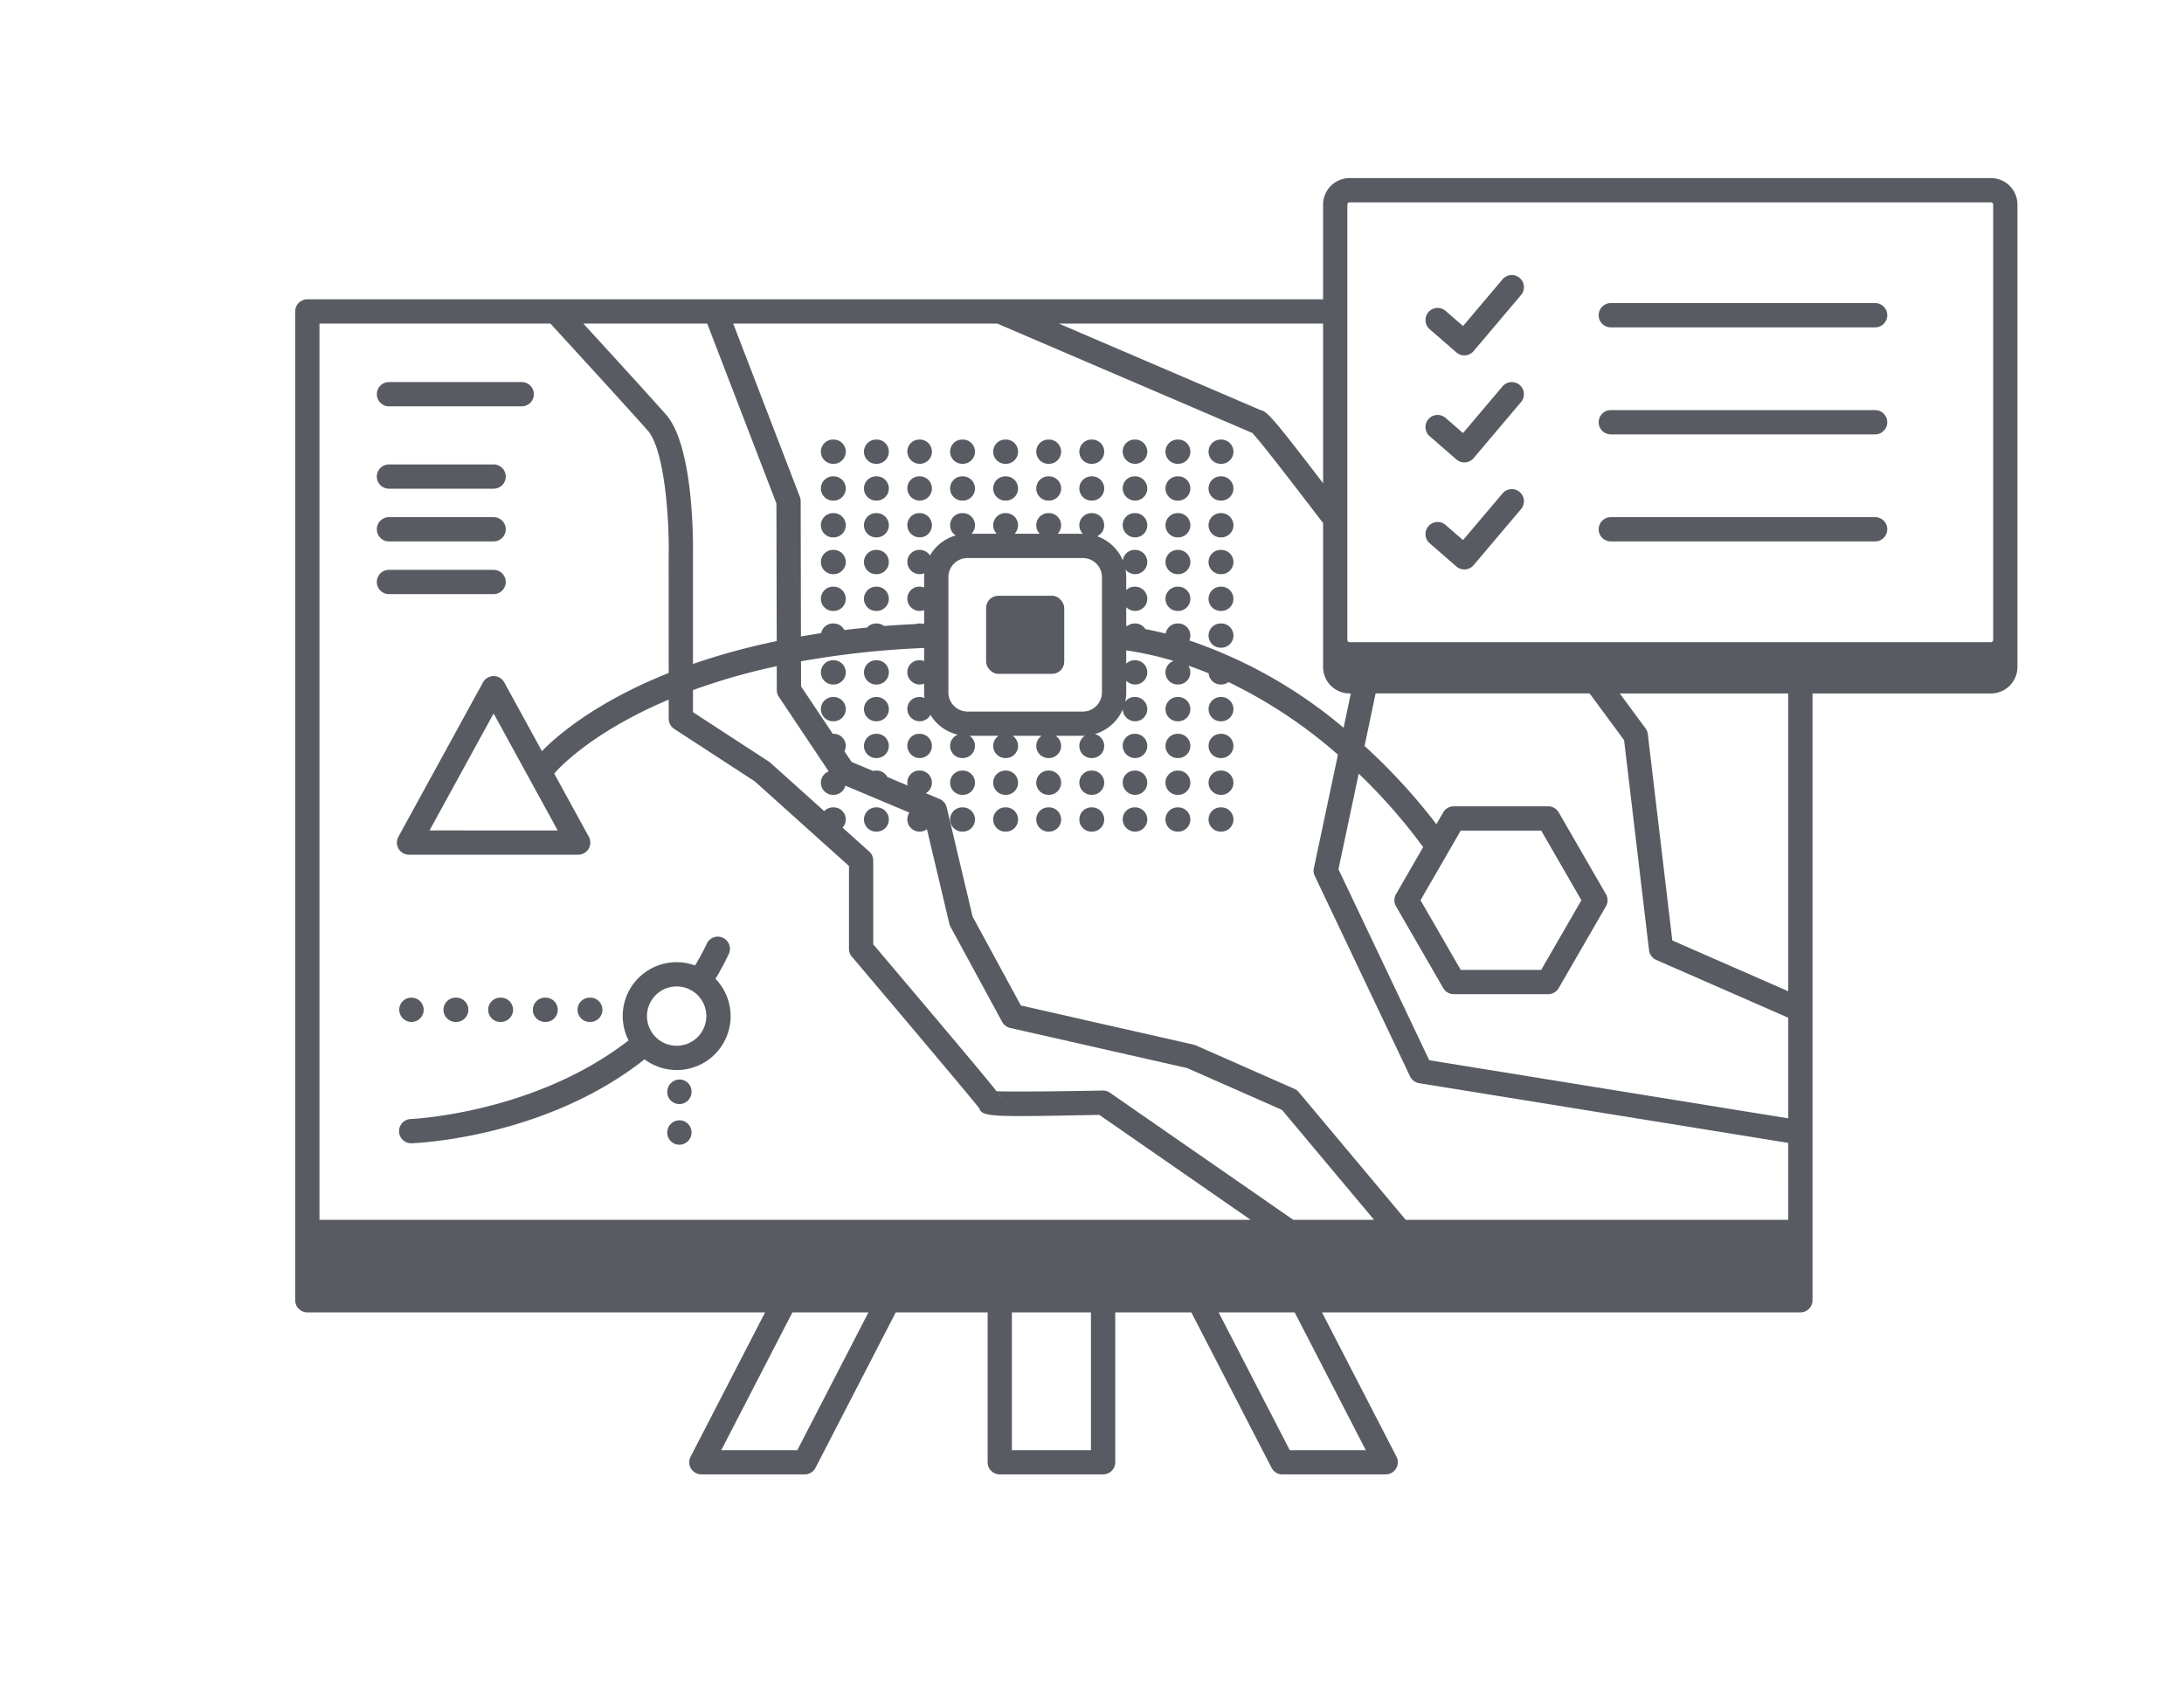 <svg xmlns="http://www.w3.org/2000/svg" viewBox="0 0 360 280">
  <g fill="#595b63">
    <path d="M67.837 168.478a2.022 2.022 0 0 1-2.025-2 1.979 1.979 0 0 1 1.975-2h.05a2 2 0 0 1 0 4Zm29.468 0h-.104a2 2 0 0 1 0-4h.104a2 2 0 0 1 0 4Zm-7.367 0h-.104a2 2 0 1 1 0-4h.104a2 2 0 1 1 0 4Zm-7.367 0h-.104a2 2 0 1 1 0-4h.104a2 2 0 0 1 0 4Zm-7.367 0H75.1a2 2 0 0 1 0-4h.104a2 2 0 1 1 0 4Zm36.781 13.542a2 2 0 0 1-2-2 2.042 2.042 0 0 1 2-2.047 1.96 1.96 0 0 1 2 1.952v.096a2 2 0 0 1-2 2Zm0 6.702a2 2 0 0 1-2-2 2.022 2.022 0 0 1 2-2.025 1.979 1.979 0 0 1 2 1.975v.05a2 2 0 0 1-2 2Z"/>
    <path d="M117.94 161.367a46.125 46.125 0 0 0 2.19-4.097 2 2 0 1 0-3.622-1.699 40.76 40.76 0 0 1-1.941 3.6 8.87 8.87 0 0 0-10.957 12.35c-15.447 12.017-35.627 12.953-35.896 12.963a2 2 0 0 0 .071 3.999l.074-.002c1.17-.042 22.12-.995 38.386-13.837a8.876 8.876 0 0 0 11.695-13.278Zm-6.404 11.04a4.89 4.89 0 1 1 4.89-4.89 4.896 4.896 0 0 1-4.89 4.89ZM85.999 66.99H64.116a2 2 0 0 1 0-4h21.883a2 2 0 0 1 0 4Zm-4.633 13.578h-17.25a2 2 0 0 1 0-4h17.25a2 2 0 0 1 0 4Zm0 8.69h-17.25a2 2 0 0 1 0-4h17.25a2 2 0 0 1 0 4Zm0 8.69h-17.25a2 2 0 0 1 0-4h17.25a2 2 0 0 1 0 4ZM247.67 46.053l-6.511 7.698-2.874-2.496a2 2 0 0 0-2.623 3.02l4.403 3.825a1.999 1.999 0 0 0 1.312.49c.05 0 .102-.002.153-.006a1.999 1.999 0 0 0 1.374-.703l7.82-9.244a2 2 0 1 0-3.055-2.583Zm0 17.646-6.511 7.697-2.874-2.496a2 2 0 0 0-2.623 3.02l4.403 3.825a1.998 1.998 0 0 0 1.312.49c.05 0 .102-.002.153-.006a1.999 1.999 0 0 0 1.374-.702l7.82-9.245a2 2 0 1 0-3.055-2.583Zm0 17.645-6.511 7.698-2.874-2.496a2 2 0 1 0-2.623 3.02l4.403 3.825a1.998 1.998 0 0 0 1.312.49c.05 0 .102-.002.153-.006a2 2 0 0 0 1.374-.703l7.82-9.244a2 2 0 1 0-3.055-2.583Zm61.416-31.376h-43.569a2 2 0 0 0 0 4h43.569a2 2 0 0 0 0-4Zm0 17.645h-43.569a2 2 0 0 0 0 4h43.569a2 2 0 0 0 0-4Zm0 17.645h-43.569a2 2 0 0 0 0 4h43.569a2 2 0 0 0 0-4Z"/>
    <rect x="162.547" y="98.216" width="12.875" height="12.876" rx="2" ry="2"/>
    <path d="M151.612 82.53a2 2 0 0 0 0-4h-.1a1.958 1.958 0 0 0-1.95 2 2.043 2.043 0 0 0 2.05 2Zm-7.2 18.19h.1a2 2 0 0 0 0-4h-.1a2 2 0 0 0 0 4Zm0-12.127h.1a2 2 0 0 0 0-4h-.1a2 2 0 0 0 0 4Zm.101 20.255h-.1a2 2 0 0 0 0 4h.1a2 2 0 0 0 0-4Zm-.101-14.191h.1a2 2 0 0 0 0-4h-.1a2 2 0 0 0 0 4Zm.101 20.254h-.1a2 2 0 0 0 0 4h.1a2 2 0 0 0 0-4Zm0 18.191h-.1a2 2 0 0 0 0 4h.1a2 2 0 1 0 0-4Zm0-12.127h-.1a2 2 0 1 0 0 4h.1a2 2 0 0 0 0-4Zm-7.201-44.509h.1a2 2 0 0 0 0-4h-.1a2 2 0 0 0 0 4Zm7.1 6.064h.1a2 2 0 0 0 0-4h-.1a2 2 0 0 0 0 4Zm7.2 6.063a2 2 0 0 0 0-4h-.1a1.958 1.958 0 0 0-1.95 2 2.043 2.043 0 0 0 2.05 2Zm-14.3-6.063h.1a2 2 0 0 0 0-4h-.1a2 2 0 0 0 0 4Zm7.1-6.064h.1a2 2 0 0 0 0-4h-.1a2 2 0 0 0 0 4Zm7.2 44.509h-.1a1.958 1.958 0 0 0-1.95 2 2.043 2.043 0 0 0 2.05 2 2 2 0 0 0 0-4Zm21.2-38.445h.1a2 2 0 0 0 0-4h-.1a2 2 0 0 0 0 4Zm-7.1 0h.1a2 2 0 0 0 0-4h-.1a2 2 0 0 0 0 4Zm0-6.064h.1a2 2 0 0 0 0-4h-.1a2 2 0 0 0 0 4Zm-28.4 12.127h.1a2 2 0 0 0 0-4h-.1a2 2 0 0 0 0 4Zm63.9-12.127h.1a2 2 0 0 0 0-4h-.1a2 2 0 0 0 0 4Zm-21.3 0h.1a2 2 0 0 0 0-4h-.1a2 2 0 0 0 0 4Zm0 6.064h.1a2 2 0 0 0 0-4h-.1a2 2 0 0 0 0 4Zm-7.1-6.064h.1a2 2 0 0 0 0-4h-.1a2 2 0 0 0 0 4Zm-35.4 32.382h-.1a2 2 0 0 0 0 4h.1a2 2 0 0 0 0-4Zm0 6.063h-.1a2 2 0 0 0 0 4h.1a2 2 0 0 0 0-4Zm-.1-20.254h.1a2 2 0 0 0 0-4h-.1a2 2 0 0 0 0 4Zm0 6.063h.1a2 2 0 0 0 0-4h-.1a2 2 0 0 0 0 4Zm21.3-18.19h.1a2 2 0 0 0 0-4h-.1a2 2 0 0 0 0 4Zm0-6.064h.1a2 2 0 0 0 0-4h-.1a2 2 0 0 0 0 4Zm28.5 0a2 2 0 0 0 0-4h-.1a1.958 1.958 0 0 0-1.95 2 2.043 2.043 0 0 0 2.05 2Zm7 18.191h.1a2 2 0 0 0 0-4h-.1a2 2 0 0 0 0 4Zm-42.5-18.191a2 2 0 0 0 0-4h-.1a1.958 1.958 0 0 0-1.95 2 2.043 2.043 0 0 0 2.05 2Zm42.5 12.127h.1a2 2 0 0 0 0-4h-.1a2 2 0 0 0 0 4Zm.1 26.318h-.1a2 2 0 0 0 0 4h.1a2 2 0 0 0 0-4Zm0 18.191h-.1a2 2 0 0 0 0 4h.1a2 2 0 1 0 0-4Zm0-6.063h-.1a2 2 0 1 0 0 4h.1a2 2 0 0 0 0-4Zm-.1-50.573h.1a2 2 0 0 0 0-4h-.1a2 2 0 0 0 0 4Zm.1 44.509h-.1a2 2 0 1 0 0 4h.1a2 2 0 0 0 0-4Zm-.1-20.255h.1a2 2 0 0 0 0-4h-.1a2 2 0 0 0 0 4Zm7.1 0h.1a2 2 0 0 0 0-4h-.1a2 2 0 0 0 0 4Zm0-6.063h.1a2 2 0 0 0 0-4h-.1a2 2 0 0 0 0 4Zm0 12.127h.1a2 2 0 0 0 0-4h-.1a2 2 0 0 0 0 4Zm0-18.191h.1a2 2 0 0 0 0-4h-.1a2 2 0 0 0 0 4Zm0-6.063h.1a2 2 0 0 0 0-4h-.1a2 2 0 0 0 0 4Zm.1 38.445h-.1a2 2 0 1 0 0 4h.1a2 2 0 0 0 0-4Zm0 6.064h-.1a2 2 0 1 0 0 4h.1a2 2 0 0 0 0-4Zm0 6.063h-.1a2 2 0 0 0 0 4h.1a2 2 0 1 0 0-4Zm0-18.191h-.1a2 2 0 0 0 0 4h.1a2 2 0 0 0 0-4Zm-7.2-32.381h.1a2 2 0 0 0 0-4h-.1a2 2 0 0 0 0 4Zm-14.099 44.509h-.1a2 2 0 1 0 0 4h.1a2 2 0 0 0 0-4Zm-7.101 0h-.1a2 2 0 0 0 0 4h.1a2 2 0 0 0 0-4Zm7.101 6.063h-.1a2 2 0 0 0 0 4h.1a2 2 0 1 0 0-4Zm-7.101 0h-.1a2 2 0 0 0 0 4h.1a2 2 0 1 0 0-4Zm-14.2 0h-.1a2 2 0 0 0 0 4h.1a2 2 0 1 0 0-4Zm28.4-50.572a2 2 0 0 0 0-4h-.1a1.958 1.958 0 0 0-1.95 2 2.043 2.043 0 0 0 2.05 2Zm-28.4 44.509h-.1a2 2 0 0 0 0 4h.1a2 2 0 0 0 0-4Zm7.1 6.063h-.1a2 2 0 0 0 0 4h.1a2 2 0 1 0 0-4Zm0-6.063h-.1a2 2 0 0 0 0 4h.1a2 2 0 0 0 0-4Zm21.3-38.446a2 2 0 0 0 0-4h-.1a1.958 1.958 0 0 0-1.95 2 2.043 2.043 0 0 0 2.05 2Zm0 44.509h-.1a1.958 1.958 0 0 0-1.95 2 2.043 2.043 0 0 0 2.05 2 2 2 0 1 0 0-4Zm0-6.063h-.1a1.958 1.958 0 0 0-1.95 2 2.043 2.043 0 0 0 2.05 2 2 2 0 0 0 0-4Zm0-6.064h-.1a1.958 1.958 0 0 0-1.95 2 2.043 2.043 0 0 0 2.05 2 2 2 0 0 0 0-4Z"/>
    <path d="M328.182 29.36H222.455a4.369 4.369 0 0 0-4.364 4.364v15.622H50.66a2 2 0 0 0-2 2v163.017a2 2 0 0 0 2 2h75.454l-12.28 23.794a2 2 0 0 0 1.778 2.916h17.034a2 2 0 0 0 1.778-1.082l13.226-25.628h15.146v24.71a2 2 0 0 0 2 2h17.035a2 2 0 0 0 2-2v-24.71h12.544L209.6 241.99a2 2 0 0 0 1.777 1.083h17.035a2 2 0 0 0 1.777-2.917l-12.279-23.793h78.856a2 2 0 0 0 2-2V114.322h29.417a4.37 4.37 0 0 0 4.364-4.364V33.723a4.369 4.369 0 0 0-4.365-4.363Zm-110.09 23.986v26.312c-7.986-10.405-9.217-11.86-10.263-12.03l-33.298-14.282Zm-53.707 0 42.014 18.022c1.289 1.286 6.85 8.545 10.95 13.896l.742.968v23.726a4.37 4.37 0 0 0 4.364 4.364h.206c-.382 1.823-.782 3.728-1.189 5.66a78.338 78.338 0 0 0-25.43-14.395 1.996 1.996 0 0 0-1.83-2.803h-.1a1.996 1.996 0 0 0-1.967 1.673 59.822 59.822 0 0 0-3.348-.743 1.994 1.994 0 0 0-1.685-.93h-.1a1.907 1.907 0 0 0-1.197.422c-.058-.008-.116-.013-.174-.02v-3.088a2.072 2.072 0 0 0 1.47.622 2 2 0 0 0 0-4h-.1a1.912 1.912 0 0 0-1.37.57v-2.137a7.146 7.146 0 0 0-.118-1.255 2.07 2.07 0 0 0 1.588.759 2 2 0 0 0 0-4h-.1a1.94 1.94 0 0 0-1.925 1.737 7.189 7.189 0 0 0-4.24-3.989 1.997 1.997 0 0 0-.835-3.812h-.1a1.999 1.999 0 0 0-1.422 3.404h-4.155a1.999 1.999 0 0 0-1.423-3.404h-.1a1.999 1.999 0 0 0-1.423 3.404h-4.153a1.999 1.999 0 0 0-1.424-3.404h-.1a1.999 1.999 0 0 0-1.423 3.404h-4.153a1.999 1.999 0 0 0-1.423-3.404h-.1a1.997 1.997 0 0 0-1.078 3.68 7.179 7.179 0 0 0-4.242 3.307 1.995 1.995 0 0 0-1.68-.923h-.1a1.958 1.958 0 0 0-1.95 2 2.043 2.043 0 0 0 2.05 2 1.992 1.992 0 0 0 .748-.148c-.02.213-.033.427-.033.644v1.705a1.985 1.985 0 0 0-.715-.138h-.1a1.958 1.958 0 0 0-1.95 2 2.043 2.043 0 0 0 2.05 2 1.985 1.985 0 0 0 .715-.137v2.24l-.278.012a1.996 1.996 0 0 0-.437-.051h-.1a1.93 1.93 0 0 0-.583.098c-1.775.086-3.518.188-5.204.322a1.98 1.98 0 0 0-1.213-.42h-.1a1.987 1.987 0 0 0-1.49.676q-1.91.186-3.741.41a1.992 1.992 0 0 0-1.77-1.086h-.1a2 2 0 0 0-1.96 1.603c-1.133.17-2.24.35-3.325.54l-.046-22.295a2.003 2.003 0 0 0-.133-.714l-10.988-28.573Zm17.257 41.807v19a3.161 3.161 0 0 1-3.157 3.157h-19a3.161 3.161 0 0 1-3.157-3.157v-19a3.16 3.16 0 0 1 3.157-3.157h19a3.16 3.16 0 0 1 3.157 3.157Zm-65.068-41.808 11.408 29.665.047 22.686a110.63 110.63 0 0 0-13.803 3.763l-.005-17.536c.039-1.859.242-18.314-4.492-23.638-3.074-3.458-9.88-10.905-13.575-14.939Zm-63.915 0h38.069c.483.527 11.793 12.852 16.012 17.597 2.785 3.133 3.614 14.48 3.481 20.94l.006 19.066c-12.228 4.877-18.602 10.528-20.899 12.885l-6.208-11.334a2 2 0 0 0-3.508 0l-13.942 25.45a2 2 0 0 0 1.754 2.96h27.884a2 2 0 0 0 1.753-2.96l-5.708-10.42c.03-.032.064-.056.091-.09.093-.115 5.412-6.455 18.784-12.1v3.156a1.998 1.998 0 0 0 .91 1.675l13.273 8.644 15.53 13.955v13.652a2.001 2.001 0 0 0 .474 1.292c7.764 9.167 19.408 22.97 20.994 24.985.51 1.463 1.771 1.455 19.794 1.103l24.948 17.3H52.659Zm39.273 83.565H70.8l10.566-19.288Zm72.66 43.423a2.004 2.004 0 0 1 .435.631 6.17 6.17 0 0 0-.435-.63Zm-33.165 58.74h-12.533l11.72-22.71h12.534Zm48.403 0h-13.035v-22.71h13.035Zm45.299 0h-12.534l-11.72-22.71h12.533ZM213.17 201.1l-30.22-20.956a2.014 2.014 0 0 0-1.18-.356c-6.144.121-14.987.223-17.51.115-1.6-2.042-6.273-7.628-20.319-24.216v-13.81a2 2 0 0 0-.663-1.488l-4.392-3.946a1.993 1.993 0 0 0-1.474-3.341h-.1a1.99 1.99 0 0 0-1.448.626l-8.896-7.993a2.003 2.003 0 0 0-.245-.188l-12.496-8.137v-3.64a104.677 104.677 0 0 1 13.81-3.948l.007 3.952a2.003 2.003 0 0 0 .338 1.108l8.22 12.292a1.997 1.997 0 0 0 .71 3.865h.1a1.996 1.996 0 0 0 1.934-1.517l10.554 4.446a2.016 2.016 0 0 0 1.711 3.134 1.983 1.983 0 0 0 1.182-.394l3.693 15.586a2 2 0 0 0 .189.494l8.516 15.683a2.002 2.002 0 0 0 1.316.997l29.178 6.617 15.627 6.892 15.183 18.123Zm81.594 0h-63.051l-17.634-21.049a2.003 2.003 0 0 0-.726-.546l-16.23-7.158a2.052 2.052 0 0 0-.365-.12l-28.483-6.46-7.958-14.654-4.266-18.006a2.002 2.002 0 0 0-1.17-1.382l-2.278-.96a1.994 1.994 0 0 0-.991-3.727h-.1a1.958 1.958 0 0 0-1.95 2 1.896 1.896 0 0 0 .065.474l-3.362-1.417a1.992 1.992 0 0 0-1.753-1.057h-.1a1.982 1.982 0 0 0-.493.069l-3.549-1.495-1.172-1.754a1.98 1.98 0 0 0 .214-.883 2 2 0 0 0-2-2h-.1c-.014 0-.026.004-.04.004l-5.229-7.819-.009-4.133a147.776 147.776 0 0 1 20.293-2.197v2.155a1.985 1.985 0 0 0-.716-.138h-.1a1.958 1.958 0 0 0-1.95 2 2.043 2.043 0 0 0 2.05 2 1.985 1.985 0 0 0 .716-.137v1.443a7.163 7.163 0 0 0 .065.916 1.994 1.994 0 0 0-.78-.158h-.1a1.958 1.958 0 0 0-1.95 2 2.043 2.043 0 0 0 2.05 2 1.992 1.992 0 0 0 1.755-1.062 7.171 7.171 0 0 0 4.505 3.27 1.998 1.998 0 0 0 .74 3.855h.1a2 2 0 0 0 1.105-3.665h4.788a2 2 0 0 0 1.106 3.665h.1a2 2 0 0 0 1.106-3.665h4.788a2 2 0 0 0 1.106 3.665h.1a2 2 0 0 0 1.106-3.665h4.467c.12 0 .236-.012.355-.018a1.997 1.997 0 0 0 1.072 3.683h.1a1.998 1.998 0 0 0 .443-3.947 7.187 7.187 0 0 0 4.612-4.069 2.042 2.042 0 0 0 2.045 1.952 2 2 0 0 0 0-4h-.1a1.909 1.909 0 0 0-1.54.777 7.148 7.148 0 0 0 .17-1.535v-1.927a2.072 2.072 0 0 0 1.47.622 2 2 0 0 0 0-4h-.1a1.912 1.912 0 0 0-1.37.57v-2.195a55.966 55.966 0 0 1 7.82 1.742 1.995 1.995 0 0 0 .65 3.883h.1a1.999 1.999 0 0 0 1.663-3.11q1.695.583 3.352 1.263a1.994 1.994 0 0 0 1.985 1.847h.1a1.982 1.982 0 0 0 1.187-.399 80.035 80.035 0 0 1 18.04 11.965c-1.36 6.443-2.76 13.043-3.969 18.72a1.997 1.997 0 0 0 .15 1.274l15.71 33.05a1.999 1.999 0 0 0 1.486 1.116l60.848 9.85Zm0-16.728-59.172-9.579-14.969-31.49c.428-2.01 1.778-8.358 3.342-15.76a93.824 93.824 0 0 1 10.624 12.114l-4.478 7.757a1.999 1.999 0 0 0 0 2l7.784 13.484a2 2 0 0 0 1.732 1h15.57a2 2 0 0 0 1.732-1l7.785-13.484a2 2 0 0 0 0-2l-7.785-13.484a2 2 0 0 0-1.732-1h-15.57a2 2 0 0 0-1.732 1l-1.126 1.95a98.204 98.204 0 0 0-11.842-12.898l.587-2.786c.416-1.98.83-3.951 1.232-5.875h35.277l5.684 7.7 4.11 34.635a2 2 0 0 0 1.184 1.596l21.763 9.533Zm-53.982-47.442h13.26l6.63 11.484-6.63 11.484h-13.26l-6.63-11.484Zm53.982 26.488-19.11-8.37-4.037-34.024a1.992 1.992 0 0 0-.377-.952l-4.245-5.75h27.769Zm33.781-57.916a.365.365 0 0 1-.364.364H222.455a.364.364 0 0 1-.364-.364V33.723a.364.364 0 0 1 .364-.363h105.727a.364.364 0 0 1 .364.363Z"/>
  </g>
</svg>
